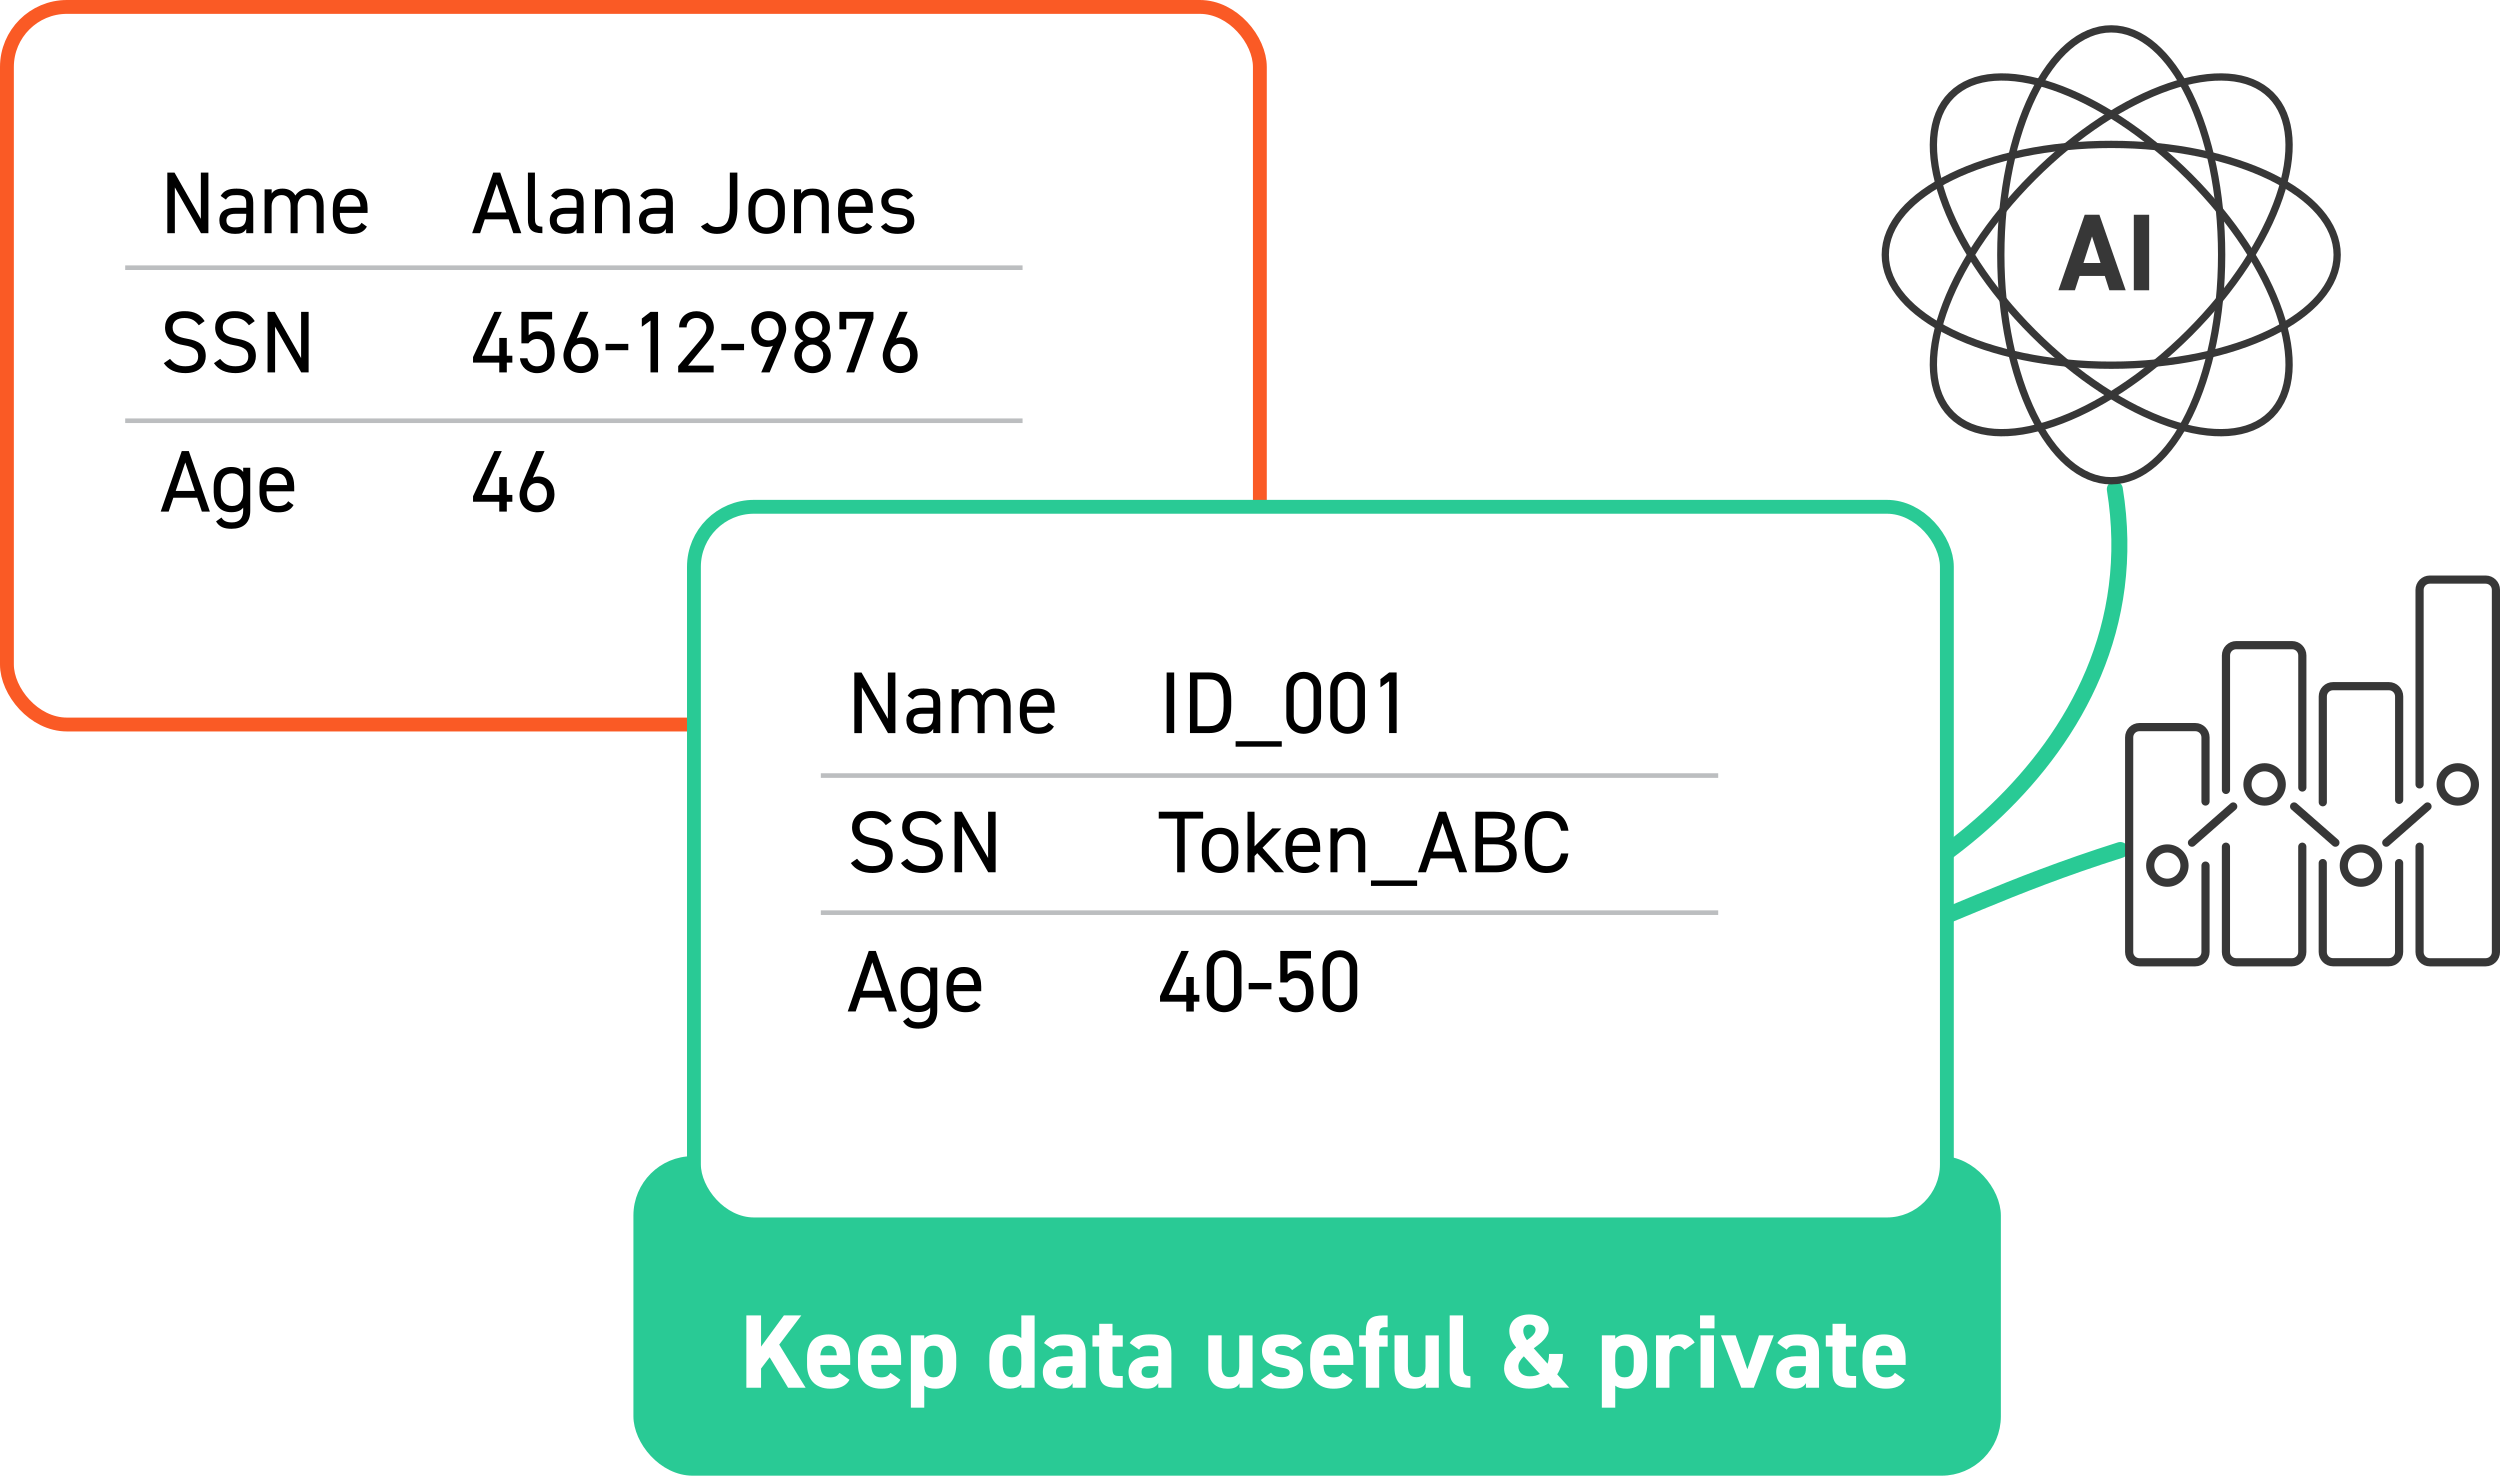 <?xml version="1.0" encoding="UTF-8"?><svg id="Layer_2" xmlns="http://www.w3.org/2000/svg" width="541.19" height="319.44" xmlns:xlink="http://www.w3.org/1999/xlink" viewBox="0 0 541.19 319.44"><defs><style>.cls-1,.cls-2,.cls-3,.cls-4,.cls-5{fill:none;}.cls-6{fill:#373737;}.cls-2{stroke-width:3.47px;}.cls-2,.cls-7{stroke:#29ca95;}.cls-2,.cls-4{stroke-linecap:round;stroke-linejoin:round;}.cls-8{stroke:#fa5a25;}.cls-8,.cls-9,.cls-7,.cls-10{fill:#fff;}.cls-8,.cls-7{stroke-width:3px;}.cls-8,.cls-7,.cls-3,.cls-5,.cls-10{stroke-miterlimit:10;}.cls-7{filter:url(#outer-glow-1);}.cls-11{fill:#29ca95;}.cls-3,.cls-4,.cls-10{stroke:#373737;}.cls-3,.cls-10{stroke-width:1.58px;}.cls-4{stroke-width:1.77px;}.cls-5{stroke:#bcbec0;}</style><filter id="outer-glow-1" x="130.62" y="90.03" width="311" height="195" filterUnits="userSpaceOnUse"><feOffset dx="0" dy="0"/><feGaussianBlur result="blur" stdDeviation="6"/><feFlood flood-color="#000" flood-opacity=".3"/><feComposite in2="blur" operator="in"/><feComposite in="SourceGraphic"/></filter></defs><g id="Layer_1-2"><rect class="cls-11" x="137.12" y="250.28" width="296.02" height="69.17" rx="12.85" ry="12.85"/><rect class="cls-1" x="144.58" y="284.75" width="284.34" height="30.51"/><path class="cls-9" d="M170.6,300.41l-3.99-6.6-1.86,2.45v4.15h-3.18v-15.66h3.18v6.76l4.95-6.76h3.77l-4.79,6.33,5.72,9.33h-3.79Z"/><path class="cls-9" d="M183.9,298.69c-.79,1.38-2.11,1.93-4.15,1.93-3.4,0-5.04-2.2-5.04-5.13v-1.54c0-3.43,1.72-5.08,4.67-5.08,3.2,0,4.67,1.86,4.67,5.31v1.29h-6.47c.02,1.57.52,2.7,2.13,2.7,1.2,0,1.59-.36,2.02-.98l2.16,1.5ZM177.59,293.4h3.56c-.07-1.48-.66-2.09-1.75-2.09-1.16,0-1.7.79-1.82,2.09Z"/><path class="cls-9" d="M194.92,298.69c-.79,1.38-2.11,1.93-4.15,1.93-3.4,0-5.04-2.2-5.04-5.13v-1.54c0-3.43,1.72-5.08,4.67-5.08,3.2,0,4.67,1.86,4.67,5.31v1.29h-6.47c.02,1.57.52,2.7,2.13,2.7,1.2,0,1.59-.36,2.02-.98l2.16,1.5ZM188.62,293.4h3.56c-.07-1.48-.66-2.09-1.75-2.09-1.16,0-1.7.79-1.82,2.09Z"/><path class="cls-9" d="M207,295.49c0,2.95-1.5,5.13-4.42,5.13-1.18,0-1.97-.23-2.5-.66v4.77h-2.9v-15.66h2.9v.75c.54-.61,1.36-.95,2.52-.95,2.63,0,4.4,1.84,4.4,5.08v1.54ZM204.09,295.3v-1.18c0-1.82-.57-2.81-2-2.81s-2.02.91-2.02,2.56v1.43c0,1.63.39,2.86,2.02,2.86s2-1.23,2-2.86Z"/><path class="cls-9" d="M221.09,284.75h2.88v15.66h-2.88v-.66c-.59.54-1.36.86-2.43.86-2.97,0-4.49-2.11-4.49-5.13v-1.54c0-3.31,1.79-5.08,4.49-5.08.98,0,1.79.25,2.43.79v-4.9ZM221.09,295.3v-1.43c0-1.66-.66-2.56-2.02-2.56-1.43,0-2.02,1-2.02,2.81v1.18c0,1.63.45,2.86,2.02,2.86s2.02-1.23,2.02-2.86Z"/><path class="cls-9" d="M229.94,293.6h2.25v-.66c0-1.27-.39-1.68-2.02-1.68-1.11,0-1.66.16-2.13.91l-2.04-1.43c.84-1.38,2.11-1.88,4.45-1.88,2.93,0,4.58.86,4.58,4.11v7.44h-2.84v-1c-.45.77-1.13,1.2-2.45,1.2-2.36,0-3.99-1.25-3.99-3.56s1.82-3.45,4.2-3.45ZM232.19,295.74h-1.91c-1.18,0-1.7.39-1.7,1.27s.66,1.27,1.66,1.27c1.32,0,1.95-.57,1.95-2.11v-.43Z"/><path class="cls-9" d="M236.5,289.07h1.45v-2.5h2.88v2.5h2.22v2.45h-2.22v4.74c0,1.13.23,1.61,1.29,1.61h.93v2.54h-1.23c-2.75,0-3.88-.77-3.88-3.7v-5.2h-1.45v-2.45Z"/><path class="cls-9" d="M248.49,293.6h2.25v-.66c0-1.27-.39-1.68-2.02-1.68-1.11,0-1.66.16-2.13.91l-2.04-1.43c.84-1.38,2.11-1.88,4.45-1.88,2.93,0,4.58.86,4.58,4.11v7.44h-2.84v-1c-.45.77-1.13,1.2-2.45,1.2-2.36,0-3.99-1.25-3.99-3.56s1.82-3.45,4.2-3.45ZM250.73,295.74h-1.91c-1.18,0-1.7.39-1.7,1.27s.66,1.27,1.66,1.27c1.32,0,1.95-.57,1.95-2.11v-.43Z"/><path class="cls-9" d="M271.16,300.41h-2.84v-.95c-.48.77-1.09,1.16-2.59,1.16-2.29,0-4.17-1.13-4.17-4.47v-7.08h2.9v6.65c0,1.79.64,2.41,1.84,2.41,1.34,0,1.97-.82,1.97-2.38v-6.67h2.88v11.34Z"/><path class="cls-9" d="M279.71,292.26c-.5-.59-1-.91-2.22-.91-.75,0-1.43.23-1.43.89s.61.93,1.82,1.11c2.79.43,4.2,1.5,4.2,3.74s-1.52,3.52-4.45,3.52c-2.31,0-3.72-.57-4.7-1.88l2.22-1.59c.45.61,1.02.98,2.43.98,1,0,1.61-.34,1.61-.93,0-.7-.5-.93-1.93-1.16-2.36-.39-4.08-1.38-4.08-3.68,0-2.16,1.54-3.49,4.38-3.49,1.86,0,3.4.43,4.29,1.88l-2.13,1.52Z"/><path class="cls-9" d="M292.81,298.69c-.79,1.38-2.11,1.93-4.15,1.93-3.4,0-5.04-2.2-5.04-5.13v-1.54c0-3.43,1.72-5.08,4.67-5.08,3.2,0,4.67,1.86,4.67,5.31v1.29h-6.47c.02,1.57.52,2.7,2.13,2.7,1.2,0,1.59-.36,2.02-.98l2.16,1.5ZM286.5,293.4h3.56c-.07-1.48-.66-2.09-1.75-2.09-1.16,0-1.7.79-1.81,2.09Z"/><path class="cls-9" d="M295.67,289.07v-.61c0-2.93,1.13-3.7,3.88-3.7h.84v2.54h-.54c-1.07,0-1.29.48-1.29,1.61v.16h1.84v2.45h-1.84v8.89h-2.88v-8.89h-1.45v-2.45h1.45Z"/><path class="cls-9" d="M311.48,300.41h-2.84v-.95c-.48.77-1.09,1.16-2.59,1.16-2.29,0-4.17-1.13-4.17-4.47v-7.08h2.9v6.65c0,1.79.64,2.41,1.84,2.41,1.34,0,1.97-.82,1.97-2.38v-6.67h2.88v11.34Z"/><path class="cls-9" d="M313.82,284.75h2.9v11.37c0,1.22.36,1.79,1.59,1.79v2.5c-3.06,0-4.49-.79-4.49-3.63v-12.03Z"/><path class="cls-9" d="M328.23,291.72c-.91-1.11-1.5-2.22-1.5-3.61,0-2.16,1.82-3.56,4.29-3.56,2.84,0,4.24,1.5,4.24,3.11,0,1.75-1.61,3.02-3.24,4.22l2.99,3.33c.21-.61.32-1.34.32-2.11h3c0,1.63-.43,3.15-1.23,4.42l2.61,2.88h-3.65l-.86-.93c-1.11.73-2.52,1.13-4.2,1.13-3.49,0-5.4-2.13-5.4-4.36,0-2.06,1.23-3.43,2.63-4.54ZM333.34,297.42l-3.47-3.81c-.7.68-1.18,1.38-1.18,2.2,0,1.29.98,2.13,2.45,2.13.86,0,1.61-.18,2.2-.52ZM330.55,290.11c1.04-.73,1.86-1.41,1.86-2.27,0-.57-.48-1.09-1.34-1.09-.75,0-1.32.43-1.32,1.36,0,.66.34,1.36.79,2Z"/><path class="cls-9" d="M356.58,295.49c0,2.95-1.5,5.13-4.42,5.13-1.18,0-1.97-.23-2.5-.66v4.77h-2.9v-15.66h2.9v.75c.54-.61,1.36-.95,2.52-.95,2.63,0,4.4,1.84,4.4,5.08v1.54ZM353.67,295.3v-1.18c0-1.82-.57-2.81-2-2.81s-2.02.91-2.02,2.56v1.43c0,1.63.39,2.86,2.02,2.86s2-1.23,2-2.86Z"/><path class="cls-9" d="M364.64,292.22c-.29-.43-.7-.86-1.43-.86-1.09,0-1.82.79-1.82,2.38v6.67h-2.9v-11.34h2.84v.95c.39-.57,1.13-1.16,2.47-1.16s2.38.59,3.06,1.77l-2.22,1.59Z"/><path class="cls-9" d="M368.02,284.75h3.13v2.81h-3.13v-2.81ZM368.13,289.07h2.9v11.34h-2.9v-11.34Z"/><path class="cls-9" d="M383.97,289.07l-4.31,11.34h-2.72l-4.4-11.34h3.18l2.54,7.35,2.52-7.35h3.2Z"/><path class="cls-9" d="M388.69,293.6h2.25v-.66c0-1.27-.39-1.68-2.02-1.68-1.11,0-1.66.16-2.13.91l-2.04-1.43c.84-1.38,2.11-1.88,4.45-1.88,2.93,0,4.58.86,4.58,4.11v7.44h-2.84v-1c-.45.77-1.13,1.2-2.45,1.2-2.36,0-3.99-1.25-3.99-3.56s1.82-3.45,4.2-3.45ZM390.94,295.74h-1.91c-1.18,0-1.7.39-1.7,1.27s.66,1.27,1.66,1.27c1.32,0,1.95-.57,1.95-2.11v-.43Z"/><path class="cls-9" d="M395.25,289.07h1.45v-2.5h2.88v2.5h2.22v2.45h-2.22v4.74c0,1.13.23,1.61,1.29,1.61h.93v2.54h-1.23c-2.75,0-3.88-.77-3.88-3.7v-5.2h-1.45v-2.45Z"/><path class="cls-9" d="M412.38,298.69c-.79,1.38-2.11,1.93-4.15,1.93-3.4,0-5.04-2.2-5.04-5.13v-1.54c0-3.43,1.72-5.08,4.67-5.08,3.2,0,4.67,1.86,4.67,5.31v1.29h-6.47c.02,1.57.52,2.7,2.13,2.7,1.2,0,1.59-.36,2.02-.98l2.16,1.5ZM406.08,293.4h3.56c-.07-1.48-.66-2.09-1.75-2.09-1.16,0-1.7.79-1.82,2.09Z"/><path class="cls-2" d="M384.1,201.55c20.27-1.31,83.31-36.35,73.71-95.65"/><path class="cls-2" d="M349.39,206.98c54.9,6.98,59.62-7.12,109.61-22.97"/><rect class="cls-8" x="1.5" y="1.5" width="271.23" height="155.34" rx="13" ry="13"/><ellipse class="cls-10" cx="457.03" cy="55.16" rx="48.91" ry="23.9"/><ellipse class="cls-3" cx="457.03" cy="55.16" rx="23.9" ry="48.91"/><ellipse class="cls-3" cx="457.03" cy="55.16" rx="23.9" ry="48.91" transform="translate(94.86 339.33) rotate(-45)"/><ellipse class="cls-3" cx="457.03" cy="55.16" rx="48.91" ry="23.9" transform="translate(94.86 339.33) rotate(-45)"/><path class="cls-6" d="M445.6,62.84l5.69-16.35h3.18l5.69,16.35h-3.53l-.99-3.1h-5.47l-1,3.1h-3.55ZM451.02,56.94h3.7l-1.85-5.76-1.85,5.76Z"/><path class="cls-6" d="M465.24,62.84h-3.32v-16.35h3.32v16.35Z"/><path class="cls-4" d="M477.44,187.38v18.71c0,1.23-.99,2.22-2.22,2.22h-12.09c-1.23,0-2.22-.99-2.22-2.22v-46.47c0-1.23.99-2.22,2.22-2.22h12.09c1.23,0,2.22.99,2.22,2.22v13.89"/><circle class="cls-4" cx="469.18" cy="187.38" r="3.71"/><path class="cls-4" d="M502.83,173.67v-22.91c0-1.23.99-2.22,2.22-2.22h12.09c1.23,0,2.22.99,2.22,2.22v22.39"/><path class="cls-4" d="M519.35,186.83v19.25c0,1.23-.99,2.22-2.22,2.22h-12.09c-1.23,0-2.22-.99-2.22-2.22v-19.25"/><circle class="cls-4" cx="511.09" cy="187.38" r="3.71"/><path class="cls-4" d="M481.87,171v-29.12c0-1.23.99-2.22,2.22-2.22h12.09c1.23,0,2.22.99,2.22,2.22v28.6"/><path class="cls-4" d="M498.39,183.29v22.8c0,1.23-.99,2.22-2.22,2.22h-12.09c-1.23,0-2.22-.99-2.22-2.22v-22.8"/><circle class="cls-4" cx="490.23" cy="169.81" r="3.71"/><path class="cls-4" d="M523.78,183.29v22.8c0,1.23.99,2.22,2.22,2.22h12.09c1.23,0,2.22-.99,2.22-2.22v-78.4c0-1.23-.99-2.22-2.22-2.22h-12.09c-1.23,0-2.22.99-2.22,2.22v42.12"/><circle class="cls-4" cx="532.05" cy="169.81" r="3.71"/><line class="cls-4" x1="474.51" y1="182.42" x2="483.44" y2="174.58"/><line class="cls-4" x1="516.57" y1="182.42" x2="525.5" y2="174.58"/><line class="cls-4" x1="505.56" y1="182.42" x2="496.62" y2="174.58"/><path d="M45.11,37.37v13.11h-1.6l-5.66-9.92v9.92h-1.63v-13.11h1.56l5.7,10.01v-10.01h1.63Z"/><path d="M51.04,44.99h2.26v-1.1c0-1.35-.63-1.65-2.11-1.65-1.14,0-1.75.1-2.28.97l-1.14-.8c.67-1.1,1.63-1.58,3.44-1.58,2.41,0,3.61.78,3.61,3.06v6.59h-1.52v-.93c-.53.87-1.18,1.08-2.41,1.08-2.2,0-3.4-1.08-3.4-2.93,0-2.05,1.46-2.72,3.55-2.72ZM53.3,46.28h-2.26c-1.5,0-2.03.51-2.03,1.46,0,1.06.76,1.48,1.88,1.48,1.41,0,2.41-.27,2.41-2.39v-.55Z"/><path d="M57.29,40.98h1.52v.93c.42-.65,1.14-1.08,2.36-1.08s2.24.51,2.77,1.5c.65-1.01,1.69-1.5,2.85-1.5,2.03,0,3.27,1.25,3.27,3.72v5.93h-1.52v-5.91c0-1.73-.86-2.34-1.98-2.34-1.22,0-2.13.97-2.13,2.32v5.93h-1.52v-5.91c0-1.73-.86-2.34-1.98-2.34-1.23,0-2.13,1.01-2.13,2.32v5.93h-1.52v-9.5Z"/><path d="M79.44,49.04c-.66,1.16-1.67,1.6-3.32,1.6-2.55,0-4.07-1.65-4.07-4.29v-1.25c0-2.7,1.27-4.25,3.76-4.25s3.76,1.54,3.76,4.25v.99h-6v.27c0,1.63.78,2.93,2.43,2.93,1.24,0,1.86-.36,2.26-1.06l1.18.84ZM73.57,44.74h4.46c-.08-1.6-.78-2.55-2.22-2.55s-2.15.97-2.24,2.55Z"/><path d="M102.21,50.48l4.56-13.11h1.52l4.56,13.11h-1.73l-1.01-3h-5.17l-1.01,3h-1.73ZM105.46,46h4.14l-2.07-6.16-2.07,6.16Z"/><path d="M114.28,37.37h1.52v9.8c0,1.03.06,1.9,1.61,1.9v1.41c-2.39,0-3.13-.95-3.13-2.93v-10.18Z"/><path d="M122.56,44.99h2.26v-1.1c0-1.35-.63-1.65-2.11-1.65-1.14,0-1.75.1-2.28.97l-1.14-.8c.67-1.1,1.63-1.58,3.44-1.58,2.41,0,3.61.78,3.61,3.06v6.59h-1.52v-.93c-.53.87-1.18,1.08-2.41,1.08-2.2,0-3.4-1.08-3.4-2.93,0-2.05,1.46-2.72,3.55-2.72ZM124.82,46.28h-2.26c-1.5,0-2.03.51-2.03,1.46,0,1.06.76,1.48,1.88,1.48,1.41,0,2.41-.27,2.41-2.39v-.55Z"/><path d="M128.81,40.98h1.52v.93c.47-.72,1.14-1.08,2.54-1.08,2.03,0,3.46,1.06,3.46,3.72v5.93h-1.52v-5.91c0-1.92-1.04-2.34-2.17-2.34-1.42,0-2.32,1.01-2.32,2.32v5.93h-1.52v-9.5Z"/><path d="M141.88,44.99h2.26v-1.1c0-1.35-.63-1.65-2.11-1.65-1.14,0-1.75.1-2.28.97l-1.14-.8c.67-1.1,1.63-1.58,3.44-1.58,2.41,0,3.61.78,3.61,3.06v6.59h-1.52v-.93c-.53.87-1.18,1.08-2.41,1.08-2.2,0-3.4-1.08-3.4-2.93,0-2.05,1.46-2.72,3.55-2.72ZM144.14,46.28h-2.26c-1.5,0-2.03.51-2.03,1.46,0,1.06.76,1.48,1.88,1.48,1.41,0,2.41-.27,2.41-2.39v-.55Z"/><path d="M153.15,48.2c.42.55,1.06.95,2.07.95,1.86,0,2.77-1.06,2.77-4.07v-7.71h1.63v7.71c0,3.99-1.65,5.55-4.41,5.55-1.41,0-2.75-.49-3.48-1.63l1.41-.8Z"/><path d="M169.91,46.34c0,2.47-1.22,4.29-3.95,4.29-2.53,0-3.95-1.67-3.95-4.29v-1.25c0-2.7,1.46-4.25,3.95-4.25s3.95,1.54,3.95,4.25v1.25ZM168.39,46.34v-1.25c0-1.8-.87-2.89-2.43-2.89s-2.43,1.1-2.43,2.89v1.25c0,1.63.68,2.93,2.43,2.93,1.62,0,2.43-1.31,2.43-2.93Z"/><path d="M171.9,40.98h1.52v.93c.47-.72,1.14-1.08,2.54-1.08,2.03,0,3.46,1.06,3.46,3.72v5.93h-1.52v-5.91c0-1.92-1.04-2.34-2.17-2.34-1.42,0-2.32,1.01-2.32,2.32v5.93h-1.52v-9.5Z"/><path d="M188.81,49.04c-.66,1.16-1.67,1.6-3.32,1.6-2.55,0-4.07-1.65-4.07-4.29v-1.25c0-2.7,1.27-4.25,3.76-4.25s3.76,1.54,3.76,4.25v.99h-6v.27c0,1.63.78,2.93,2.43,2.93,1.24,0,1.86-.36,2.26-1.06l1.18.84ZM182.94,44.74h4.46c-.08-1.6-.78-2.55-2.22-2.55s-2.15.97-2.24,2.55Z"/><path d="M196.51,43.21c-.51-.66-1.04-.97-2.36-.97-1.12,0-1.84.44-1.84,1.27,0,1.08.95,1.41,2.2,1.5,1.79.13,3.42.65,3.42,2.83,0,1.65-1.12,2.79-3.57,2.79-1.94,0-2.95-.59-3.67-1.58l1.12-.8c.51.68,1.2.97,2.56.97,1.27,0,2.03-.49,2.03-1.35,0-1.03-.61-1.39-2.45-1.52-1.6-.11-3.17-.76-3.17-2.83,0-1.58,1.14-2.7,3.4-2.7,1.54,0,2.72.4,3.46,1.58l-1.14.8Z"/><path d="M43.04,70.42c-.7-.91-1.46-1.58-3.12-1.58-1.52,0-2.55.68-2.55,2.05,0,1.56,1.18,2.09,3.1,2.43,2.53.44,4.07,1.35,4.07,3.78,0,1.71-1.14,3.67-4.41,3.67-2.13,0-3.69-.72-4.67-2.15l1.35-.93c.85,1.01,1.61,1.6,3.32,1.6,2.15,0,2.77-.99,2.77-2.11,0-1.23-.63-2.07-3.1-2.45-2.47-.38-4.07-1.56-4.07-3.84,0-1.88,1.24-3.53,4.24-3.53,2.09,0,3.4.7,4.33,2.15l-1.27.91Z"/><path d="M53.89,70.42c-.7-.91-1.46-1.58-3.12-1.58-1.52,0-2.55.68-2.55,2.05,0,1.56,1.18,2.09,3.1,2.43,2.53.44,4.07,1.35,4.07,3.78,0,1.71-1.14,3.67-4.41,3.67-2.13,0-3.69-.72-4.67-2.15l1.35-.93c.85,1.01,1.61,1.6,3.32,1.6,2.15,0,2.77-.99,2.77-2.11,0-1.23-.63-2.07-3.1-2.45-2.47-.38-4.07-1.56-4.07-3.84,0-1.88,1.24-3.53,4.24-3.53,2.09,0,3.4.7,4.33,2.15l-1.27.91Z"/><path d="M66.81,67.51v13.11h-1.6l-5.66-9.92v9.92h-1.63v-13.11h1.56l5.7,10.01v-10.01h1.63Z"/><path d="M108.63,67.51l-4.33,9.5h3.78v-3.86h1.63v3.86h1.2v1.48h-1.2v2.13h-1.63v-2.13h-5.68v-1.2l4.62-9.78h1.62Z"/><path d="M114.37,74.33h-1.5v-6.82h6.65v1.63h-5.07v3.44c.42-.47,1.08-.85,2.09-.85,2.43,0,3.53,1.86,3.53,4.81,0,2.58-1.33,4.24-3.84,4.24-2.03,0-3.53-1.42-3.67-3.23h1.6c.25,1.1,1.01,1.75,2.07,1.75,1.35,0,2.2-.78,2.2-2.75s-.65-3.17-2.2-3.17c-.89,0-1.5.46-1.86.97Z"/><path d="M124.86,73.28c.34-.21.87-.27,1.23-.27,2.09,0,3.44,1.65,3.44,3.84,0,2.32-1.54,3.91-3.78,3.91s-3.78-1.56-3.78-3.84c0-.91.47-2.07.89-3.04l2.7-6.38h1.82l-2.53,5.78ZM125.75,79.29c1.27,0,2.15-.95,2.15-2.43s-.87-2.43-2.15-2.43-2.15.97-2.15,2.43.85,2.43,2.15,2.43Z"/><path d="M131.09,74.44h4.92v1.37h-4.92v-1.37Z"/><path d="M142.45,80.62h-1.63v-11.23l-1.88,1.35v-1.79l1.88-1.44h1.63v13.11Z"/><path d="M154.5,80.62h-7.69v-1.37l4.62-5.45c.89-1.04,1.48-1.94,1.48-2.92,0-1.37-1.04-2.05-2.13-2.05-1.18,0-2.11.7-2.15,2.05h-1.62c0-2.17,1.71-3.51,3.76-3.51s3.76,1.35,3.76,3.59c0,1.56-1.14,2.81-1.98,3.82l-3.61,4.37h5.55v1.48Z"/><path d="M156.15,74.44h4.92v1.37h-4.92v-1.37Z"/><path d="M167.3,74.84c-.34.21-.87.27-1.23.27-2.09,0-3.44-1.65-3.44-3.84,0-2.32,1.54-3.91,3.78-3.91s3.78,1.56,3.78,3.84c0,.91-.47,2.07-.89,3.04l-2.7,6.38h-1.82l2.53-5.78ZM166.41,68.84c-1.27,0-2.15.95-2.15,2.43s.87,2.43,2.15,2.43,2.15-.97,2.15-2.43-.85-2.43-2.15-2.43Z"/><path d="M173.94,73.82c-1.04-.51-1.8-1.62-1.8-2.85,0-2.18,1.79-3.61,3.76-3.61s3.76,1.42,3.76,3.61c0,1.23-.78,2.34-1.82,2.85,1.06.44,2.01,1.63,2.01,3.12,0,2.32-1.9,3.84-3.95,3.84s-3.95-1.52-3.95-3.84c0-1.48.97-2.68,2-3.12ZM175.89,79.29c1.29,0,2.32-1.06,2.32-2.36,0-1.44-1.22-2.34-2.32-2.34s-2.32.89-2.32,2.34c0,1.29.99,2.36,2.32,2.36ZM175.89,73.13c1.18,0,2.13-.97,2.13-2.17s-.95-2.13-2.13-2.13-2.15.95-2.15,2.13.95,2.17,2.15,2.17Z"/><path d="M181.71,71.29v-3.78h7.37v1.48l-4.16,11.63h-1.73l4.18-11.63h-4.18v2.3h-1.48Z"/><path d="M193.98,73.28c.34-.21.87-.27,1.23-.27,2.09,0,3.44,1.65,3.44,3.84,0,2.32-1.54,3.91-3.78,3.91s-3.78-1.56-3.78-3.84c0-.91.47-2.07.89-3.04l2.7-6.38h1.82l-2.53,5.78ZM194.87,79.29c1.27,0,2.15-.95,2.15-2.43s-.87-2.43-2.15-2.43-2.15.97-2.15,2.43.85,2.43,2.15,2.43Z"/><path d="M34.79,110.75l4.56-13.11h1.52l4.56,13.11h-1.73l-1.01-3h-5.17l-1.01,3h-1.73ZM38.04,106.27h4.14l-2.07-6.16-2.07,6.16Z"/><path d="M52.65,101.25h1.52v9.31c0,2.64-1.52,3.91-4.07,3.91-1.65,0-2.66-.44-3.33-1.6l1.18-.84c.4.7,1.03,1.06,2.26,1.06,1.65,0,2.43-.91,2.43-2.55v-.65c-.51.67-1.33.99-2.58.99-2.58,0-3.8-1.82-3.8-4.29v-1.25c0-2.72,1.44-4.25,3.8-4.25,1.25,0,2.07.4,2.58,1.1v-.95ZM52.65,106.61v-1.25c0-1.79-.87-2.89-2.43-2.89s-2.43,1.08-2.43,2.89v1.25c0,1.62.82,2.93,2.43,2.93,1.75,0,2.43-1.29,2.43-2.93Z"/><path d="M63.56,109.31c-.66,1.16-1.67,1.6-3.32,1.6-2.55,0-4.07-1.65-4.07-4.29v-1.25c0-2.7,1.27-4.25,3.76-4.25s3.76,1.54,3.76,4.25v.99h-6v.27c0,1.63.78,2.93,2.43,2.93,1.24,0,1.86-.36,2.26-1.06l1.18.84ZM57.69,105.01h4.46c-.08-1.6-.78-2.55-2.22-2.55s-2.15.97-2.24,2.55Z"/><path d="M108.63,97.64l-4.33,9.5h3.78v-3.86h1.63v3.86h1.2v1.48h-1.2v2.13h-1.63v-2.13h-5.68v-1.2l4.62-9.78h1.62Z"/><path d="M115.36,103.42c.34-.21.87-.27,1.23-.27,2.09,0,3.44,1.65,3.44,3.84,0,2.32-1.54,3.91-3.78,3.91s-3.78-1.56-3.78-3.84c0-.91.47-2.07.89-3.04l2.7-6.38h1.82l-2.53,5.78ZM116.25,109.42c1.27,0,2.15-.95,2.15-2.43s-.87-2.43-2.15-2.43-2.15.97-2.15,2.43.85,2.43,2.15,2.43Z"/><rect class="cls-7" x="150.22" y="109.71" width="271.23" height="155.34" rx="13" ry="13"/><path d="M193.83,145.59v13.11h-1.6l-5.66-9.92v9.92h-1.63v-13.11h1.56l5.7,10.01v-10.01h1.63Z"/><path d="M199.76,153.2h2.26v-1.1c0-1.35-.63-1.65-2.11-1.65-1.14,0-1.75.1-2.28.97l-1.14-.8c.67-1.1,1.63-1.58,3.44-1.58,2.41,0,3.61.78,3.61,3.06v6.59h-1.52v-.93c-.53.87-1.18,1.08-2.41,1.08-2.2,0-3.4-1.08-3.4-2.93,0-2.05,1.46-2.72,3.55-2.72ZM202.02,154.5h-2.26c-1.5,0-2.03.51-2.03,1.46,0,1.06.76,1.48,1.88,1.48,1.41,0,2.41-.27,2.41-2.39v-.55Z"/><path d="M206.01,149.2h1.52v.93c.42-.65,1.14-1.08,2.36-1.08s2.24.51,2.77,1.5c.65-1.01,1.69-1.5,2.85-1.5,2.03,0,3.27,1.25,3.27,3.72v5.93h-1.52v-5.91c0-1.73-.86-2.34-1.98-2.34-1.22,0-2.13.97-2.13,2.32v5.93h-1.52v-5.91c0-1.73-.86-2.34-1.98-2.34-1.23,0-2.13,1.01-2.13,2.32v5.93h-1.52v-9.5Z"/><path d="M228.16,157.25c-.66,1.16-1.67,1.6-3.32,1.6-2.55,0-4.07-1.65-4.07-4.29v-1.25c0-2.7,1.27-4.25,3.76-4.25s3.76,1.54,3.76,4.25v.99h-6v.27c0,1.63.78,2.93,2.43,2.93,1.24,0,1.86-.36,2.26-1.06l1.18.84ZM222.29,152.96h4.46c-.08-1.6-.78-2.55-2.22-2.55s-2.15.97-2.24,2.55Z"/><path d="M254.18,158.69h-1.63v-13.11h1.63v13.11Z"/><path d="M257.6,158.69v-13.11h4.18c2.91,0,4.75,1.63,4.75,5.87v1.37c0,4.24-1.84,5.87-4.75,5.87h-4.18ZM264.89,152.82v-1.37c0-3.25-1.1-4.39-3.12-4.39h-2.55v10.14h2.55c2.01,0,3.12-1.14,3.12-4.39Z"/><path d="M277.47,160.46v1.18h-9.99v-1.18h9.99Z"/><path d="M285.98,155.07c0,2.41-1.79,3.78-3.76,3.78s-3.76-1.37-3.76-3.8v-5.81c0-2.43,1.79-3.8,3.76-3.8s3.76,1.37,3.76,3.78v5.85ZM282.22,146.92c-1.2,0-2.15.89-2.15,2.3v5.85c0,1.41.95,2.3,2.15,2.3s2.13-.89,2.13-2.3v-5.85c0-1.41-.95-2.3-2.13-2.3Z"/><path d="M295.48,155.07c0,2.41-1.79,3.78-3.76,3.78s-3.76-1.37-3.76-3.8v-5.81c0-2.43,1.79-3.8,3.76-3.8s3.76,1.37,3.76,3.78v5.85ZM291.72,146.92c-1.2,0-2.15.89-2.15,2.3v5.85c0,1.41.95,2.3,2.15,2.3s2.13-.89,2.13-2.3v-5.85c0-1.41-.95-2.3-2.13-2.3Z"/><path d="M302.34,158.69h-1.63v-11.23l-1.88,1.35v-1.79l1.88-1.44h1.63v13.11Z"/><path d="M191.76,178.63c-.7-.91-1.46-1.58-3.12-1.58-1.52,0-2.55.68-2.55,2.05,0,1.56,1.18,2.09,3.1,2.43,2.53.44,4.07,1.35,4.07,3.78,0,1.71-1.14,3.67-4.41,3.67-2.13,0-3.69-.72-4.67-2.15l1.35-.93c.85,1.01,1.61,1.6,3.32,1.6,2.15,0,2.77-.99,2.77-2.11,0-1.23-.63-2.07-3.1-2.45-2.47-.38-4.07-1.56-4.07-3.84,0-1.88,1.24-3.53,4.24-3.53,2.09,0,3.4.7,4.33,2.15l-1.27.91Z"/><path d="M202.61,178.63c-.7-.91-1.46-1.58-3.12-1.58-1.52,0-2.55.68-2.55,2.05,0,1.56,1.18,2.09,3.1,2.43,2.53.44,4.07,1.35,4.07,3.78,0,1.71-1.14,3.67-4.41,3.67-2.13,0-3.69-.72-4.67-2.15l1.35-.93c.85,1.01,1.61,1.6,3.32,1.6,2.15,0,2.77-.99,2.77-2.11,0-1.23-.63-2.07-3.1-2.45-2.47-.38-4.07-1.56-4.07-3.84,0-1.88,1.24-3.53,4.24-3.53,2.09,0,3.4.7,4.33,2.15l-1.27.91Z"/><path d="M215.53,175.72v13.11h-1.6l-5.66-9.92v9.92h-1.63v-13.11h1.56l5.7,10.01v-10.01h1.63Z"/><path d="M260.45,175.72v1.48h-3.99v11.63h-1.63v-11.63h-3.99v-1.48h9.61Z"/><path d="M268.07,184.69c0,2.47-1.22,4.29-3.95,4.29-2.53,0-3.95-1.67-3.95-4.29v-1.25c0-2.7,1.46-4.25,3.95-4.25s3.95,1.54,3.95,4.25v1.25ZM266.55,184.69v-1.25c0-1.8-.87-2.89-2.43-2.89s-2.43,1.1-2.43,2.89v1.25c0,1.63.68,2.93,2.43,2.93,1.62,0,2.43-1.31,2.43-2.93Z"/><path d="M277.4,179.33l-4.1,4.2,4.69,5.3h-1.98l-3.84-4.14-.59.63v3.51h-1.52v-13.11h1.52v7.49l3.84-3.88h1.98Z"/><path d="M285.66,187.39c-.66,1.16-1.67,1.6-3.32,1.6-2.55,0-4.07-1.65-4.07-4.29v-1.25c0-2.7,1.27-4.25,3.76-4.25s3.76,1.54,3.76,4.25v.99h-6v.27c0,1.63.78,2.93,2.43,2.93,1.24,0,1.86-.36,2.26-1.06l1.18.84ZM279.79,183.09h4.46c-.08-1.6-.78-2.55-2.22-2.55s-2.15.97-2.24,2.55Z"/><path d="M288.02,179.33h1.52v.93c.47-.72,1.14-1.08,2.54-1.08,2.03,0,3.46,1.06,3.46,3.72v5.93h-1.52v-5.91c0-1.92-1.04-2.34-2.17-2.34-1.42,0-2.32,1.01-2.32,2.32v5.93h-1.52v-9.5Z"/><path d="M306.77,190.6v1.18h-9.99v-1.18h9.99Z"/><path d="M306.96,188.83l4.56-13.11h1.52l4.56,13.11h-1.73l-1.01-3h-5.17l-1.01,3h-1.73ZM310.21,184.35h4.14l-2.07-6.16-2.07,6.16Z"/><path d="M323.41,175.72c3.06,0,4.52,1.16,4.52,3.34,0,1.37-.89,2.62-2.17,2.93,1.65.3,2.58,1.41,2.58,3.08,0,1.9-1.16,3.76-4.52,3.76h-4.43v-13.11h4.01ZM321.04,181.29h2.66c1.84,0,2.6-.93,2.6-2.22,0-1.16-.59-1.88-2.89-1.88h-2.38v4.1ZM321.04,187.35h2.79c1.98,0,2.89-.86,2.89-2.28,0-1.58-1.03-2.3-3.19-2.3h-2.49v4.58Z"/><path d="M337.93,179.81c-.46-2.05-1.5-2.75-3.12-2.75-2.01,0-3.12,1.25-3.12,4.5v1.44c0,3.25,1.1,4.5,3.12,4.5,1.71,0,2.68-.84,3.12-2.75h1.58c-.42,2.94-2.2,4.24-4.69,4.24-2.91,0-4.75-1.75-4.75-5.98v-1.44c0-4.24,1.84-5.98,4.75-5.98,2.58,0,4.29,1.37,4.71,4.24h-1.6Z"/><path d="M183.51,218.96l4.56-13.11h1.52l4.56,13.11h-1.73l-1.01-3h-5.17l-1.01,3h-1.73ZM186.76,214.48h4.14l-2.07-6.16-2.07,6.16Z"/><path d="M201.37,209.46h1.52v9.31c0,2.64-1.52,3.91-4.07,3.91-1.65,0-2.66-.44-3.33-1.6l1.18-.84c.4.7,1.03,1.06,2.26,1.06,1.65,0,2.43-.91,2.43-2.55v-.65c-.51.67-1.33.99-2.58.99-2.58,0-3.8-1.82-3.8-4.29v-1.25c0-2.72,1.44-4.25,3.8-4.25,1.25,0,2.07.4,2.58,1.1v-.95ZM201.37,214.82v-1.25c0-1.79-.87-2.89-2.43-2.89s-2.43,1.08-2.43,2.89v1.25c0,1.62.82,2.93,2.43,2.93,1.75,0,2.43-1.29,2.43-2.93Z"/><path d="M212.28,217.52c-.66,1.16-1.67,1.6-3.32,1.6-2.55,0-4.07-1.65-4.07-4.29v-1.25c0-2.7,1.27-4.25,3.76-4.25s3.76,1.54,3.76,4.25v.99h-6v.27c0,1.63.78,2.93,2.43,2.93,1.24,0,1.86-.36,2.26-1.06l1.18.84ZM206.41,213.23h4.46c-.08-1.6-.78-2.55-2.22-2.55s-2.15.97-2.24,2.55Z"/><path d="M257.35,205.86l-4.33,9.5h3.78v-3.86h1.63v3.86h1.2v1.48h-1.2v2.13h-1.63v-2.13h-5.68v-1.2l4.62-9.78h1.62Z"/><path d="M268.75,215.34c0,2.41-1.79,3.78-3.76,3.78s-3.76-1.37-3.76-3.8v-5.81c0-2.43,1.79-3.8,3.76-3.8s3.76,1.37,3.76,3.78v5.85ZM264.99,207.19c-1.2,0-2.15.89-2.15,2.3v5.85c0,1.41.95,2.3,2.15,2.3s2.13-.89,2.13-2.3v-5.85c0-1.41-.95-2.3-2.13-2.3Z"/><path d="M270.31,212.79h4.92v1.37h-4.92v-1.37Z"/><path d="M278.65,212.68h-1.5v-6.82h6.65v1.63h-5.07v3.44c.42-.47,1.08-.85,2.09-.85,2.43,0,3.53,1.86,3.53,4.81,0,2.58-1.33,4.24-3.84,4.24-2.03,0-3.53-1.42-3.67-3.23h1.6c.25,1.1,1.01,1.75,2.07,1.75,1.35,0,2.2-.78,2.2-2.75s-.65-3.17-2.2-3.17c-.89,0-1.5.46-1.86.97Z"/><path d="M293.81,215.34c0,2.41-1.79,3.78-3.76,3.78s-3.76-1.37-3.76-3.8v-5.81c0-2.43,1.79-3.8,3.76-3.8s3.76,1.37,3.76,3.78v5.85ZM290.05,207.19c-1.2,0-2.15.89-2.15,2.3v5.85c0,1.41.95,2.3,2.15,2.3s2.13-.89,2.13-2.3v-5.85c0-1.41-.95-2.3-2.13-2.3Z"/><line class="cls-5" x1="27.1" y1="57.95" x2="221.36" y2="57.95"/><line class="cls-5" x1="27.1" y1="91.08" x2="221.36" y2="91.08"/><line class="cls-5" x1="177.69" y1="167.89" x2="371.95" y2="167.89"/><line class="cls-5" x1="177.69" y1="197.57" x2="371.95" y2="197.57"/></g></svg>